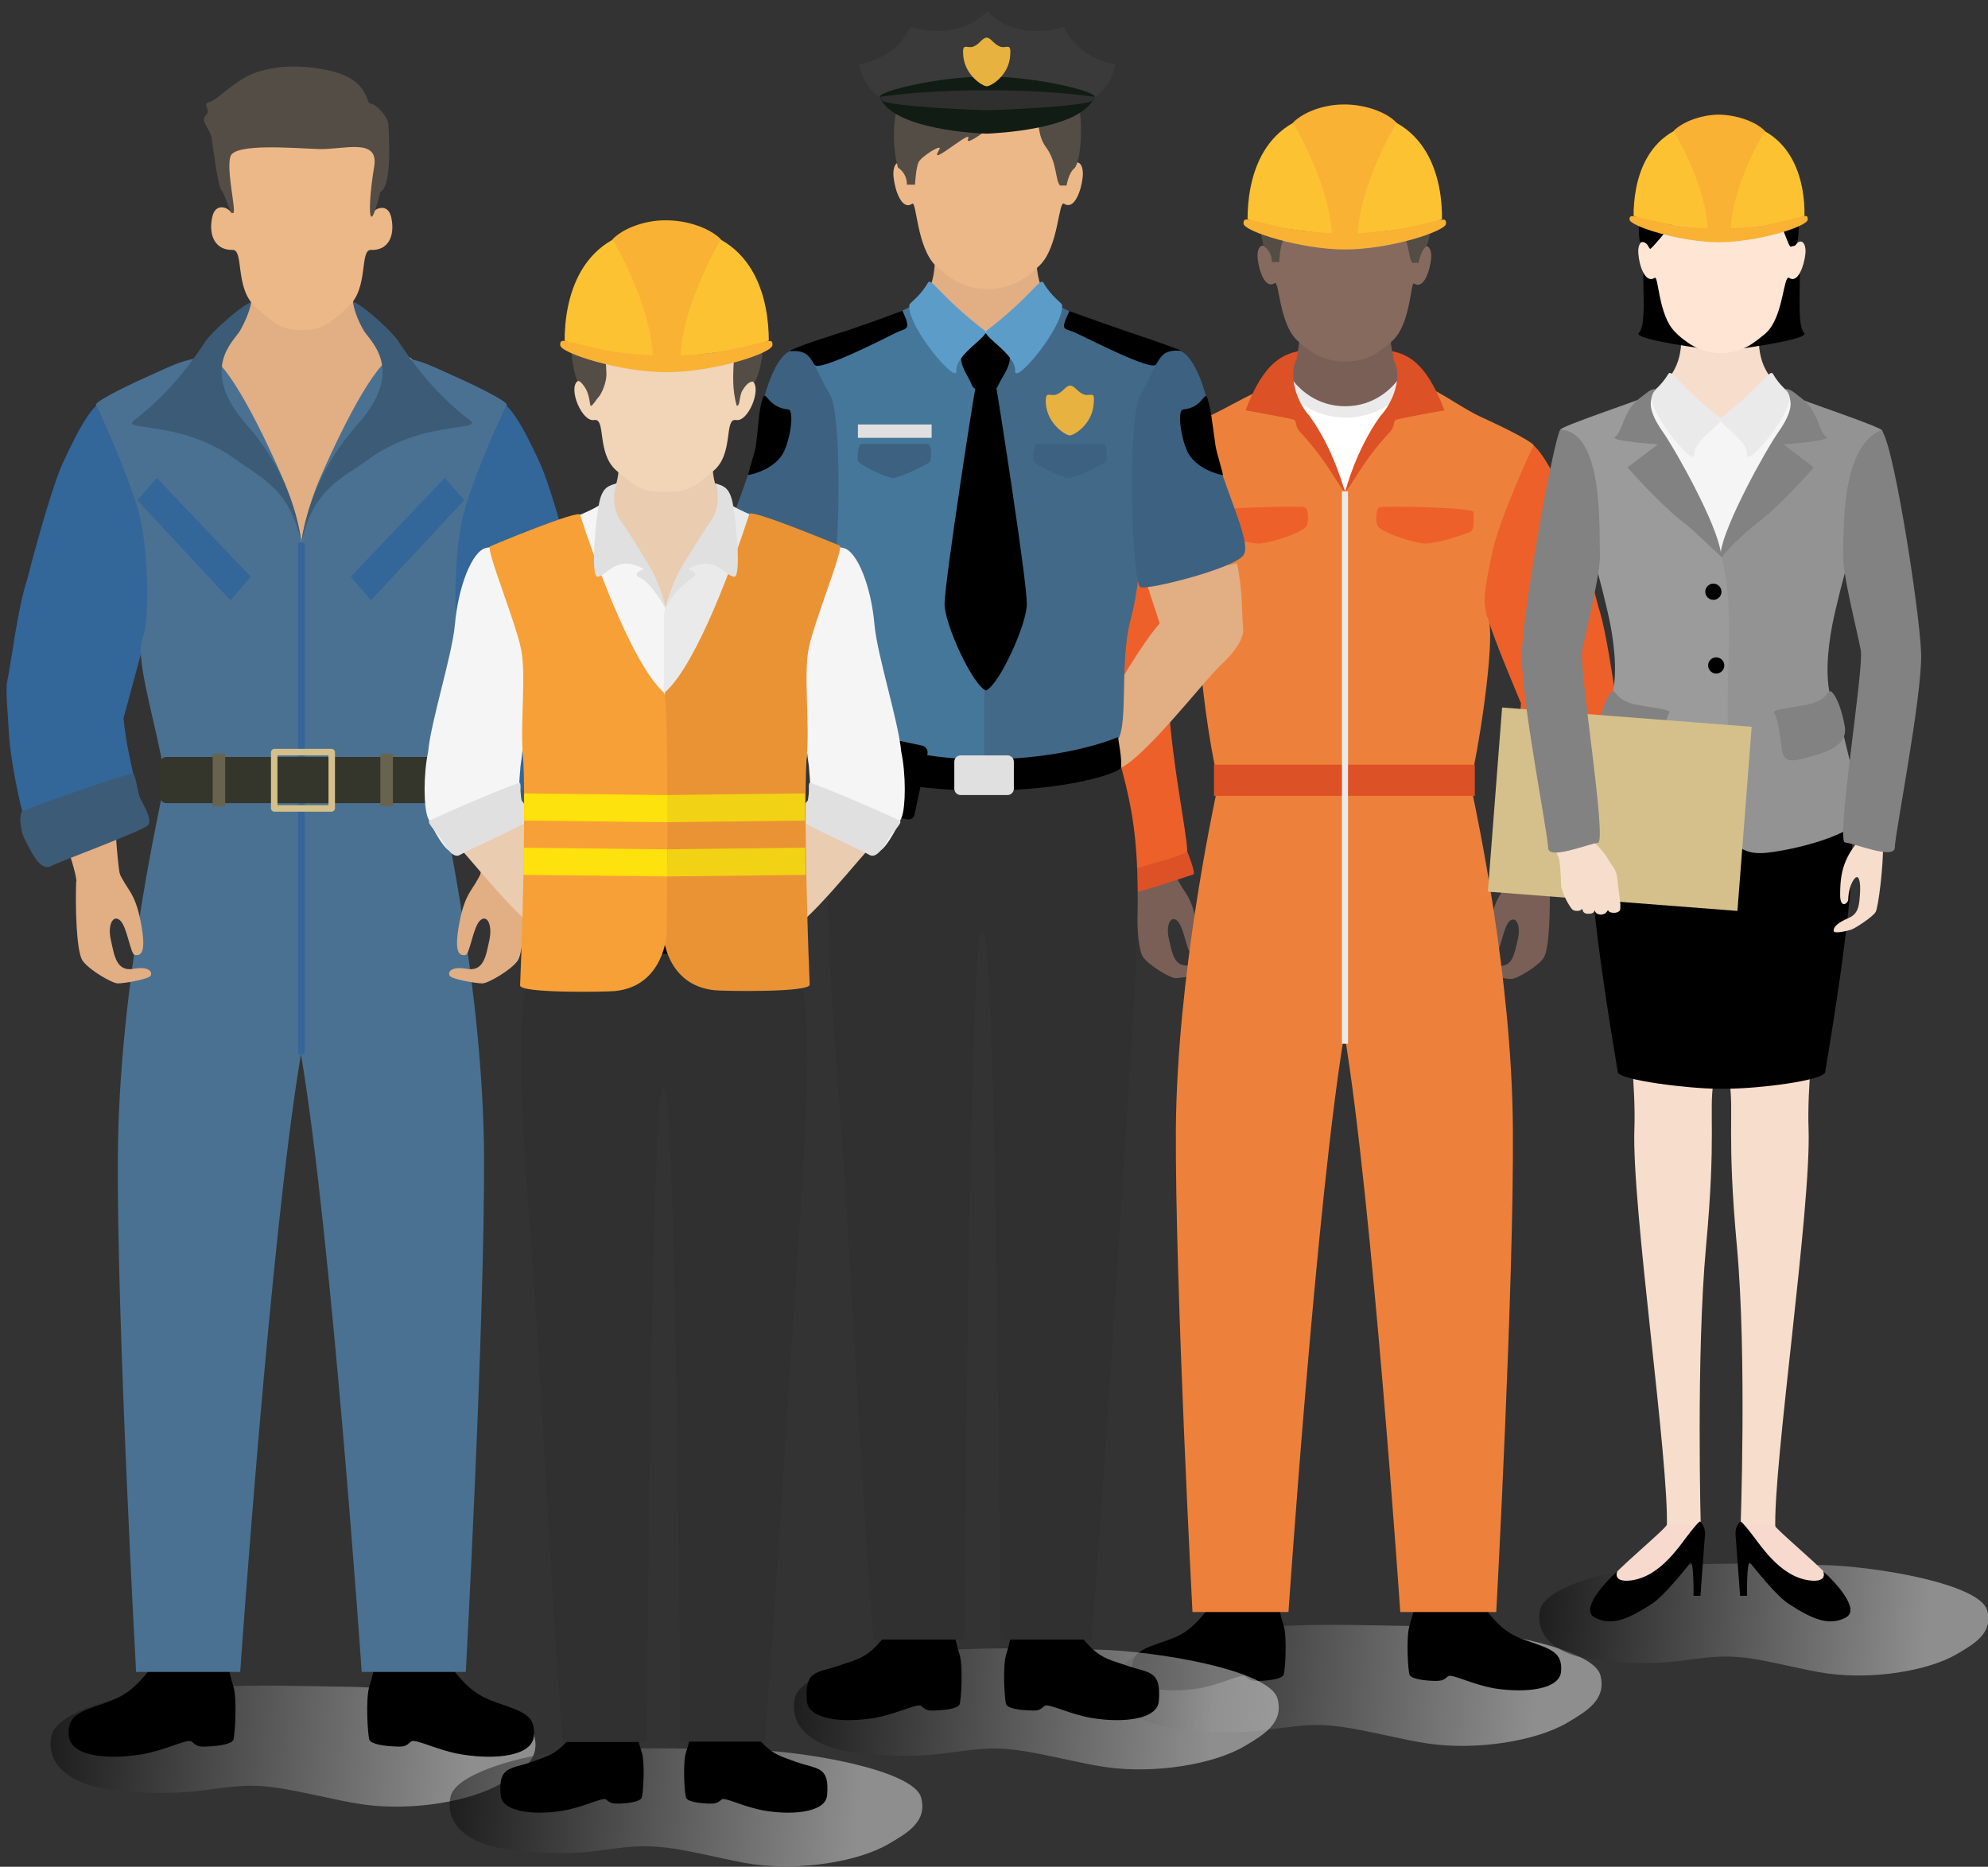 <?xml version="1.0" encoding="utf-8"?>
<!-- Generator: Adobe Illustrator 26.5.0, SVG Export Plug-In . SVG Version: 6.00 Build 0)  -->
<svg version="1.1" xmlns="http://www.w3.org/2000/svg" xmlns:xlink="http://www.w3.org/1999/xlink" x="0px" y="0px"
	 viewBox="0 0 490.8 460.9" style="enable-background:new 0 0 490.8 460.9;" xml:space="preserve">
<rect x="0" y="0" width="490.8" height="460.9" fill="#333333" stroke="none"/>
<style type="text/css">
	.st0{opacity:0.5;fill:url(#XMLID_00000018927942376456787580000012778524542576175240_);}
	.st1{fill:#7A5F56;}
	.st2{fill:#EE602A;}
	.st3{fill:#DD5126;}
	.st4{fill:#FFFFFF;}
	.st5{fill:#EAEAEA;}
	.st6{fill:#ED813B;}
	.st7{fill:#866A5E;}
	.st8{fill:#534D46;}
	.st9{fill:#FCC232;}
	.st10{fill:#F9B234;}
	.st11{opacity:0.5;fill:url(#XMLID_00000168800663990226545360000010189125284777319046_);}
	.st12{fill:#F7DDCB;}
	.st13{fill:#F5F5F5;}
	.st14{fill:#FFE6D4;}
	.st15{fill:#939393;}
	.st16{fill:#828282;}
	.st17{fill:#F7D9CD;}
	.st18{fill:#9B9B9B;}
	.st19{fill:#D5C08B;}
	.st20{opacity:0.5;fill:url(#XMLID_00000015343933480286464490000014536968790737072549_);}
	.st21{fill:#E2AE83;}
	.st22{fill:#303030;}
	.st23{fill:#EDB888;}
	.st24{fill:#45779A;}
	.st25{fill:#3D6181;}
	.st26{fill:#426987;}
	.st27{fill:#3A3A3A;}
	.st28{fill:#111C14;}
	.st29{fill:#2F2F2F;}
	.st30{fill:#E7B240;}
	.st31{fill:#5C9CC9;}
	.st32{fill:#E0E0E0;}
	.st33{opacity:0.5;fill:url(#XMLID_00000180360973664439821170000006804769506377748625_);}
	.st34{fill:#4A7192;}
	.st35{fill:#336699;}
	.st36{fill:#3C5B76;}
	.st37{fill:#34362B;}
	.st38{fill:#68634E;}
	.st39{opacity:0.5;fill:url(#XMLID_00000179622696484018875040000009223753177094828462_);}
	.st40{fill:#EACCB0;}
	.st41{fill:#EA9334;}
	.st42{fill:#F2D214;}
	.st43{fill:#F2D4B6;}
	.st44{fill:#F7A037;}
	.st45{fill:#FDE20D;}
</style>
<g id="Bg">
</g>
<g id="Object">
	<g>
		
			<linearGradient id="XMLID_00000003095192818414811750000016558545087534650552_" gradientUnits="userSpaceOnUse" x1="390.717" y1="419.772" x2="271.388" y2="410.078">
			<stop  offset="9.584770e-02" style="stop-color:#EAEAEA"/>
			<stop  offset="1" style="stop-color:#000000"/>
		</linearGradient>
		<path id="XMLID_2847_" style="opacity:0.5;fill:url(#XMLID_00000003095192818414811750000016558545087534650552_);" d="M312,427.2
			c8.8-1.1,12-1.8,18.8-0.9c6.3,0.8,15.6,3.3,21.9,4.2c11.9,1.7,26.5-0.6,34.3-5.2c4.7-2.8,9.7-5.7,8.1-11.7
			c-1.9-7.1-30.2-11.8-44.2-12.1c-20-0.3-26.1-0.8-47.3,0.7c-7.5,0.5-26.5,5-27.7,11.4c-1.6,8.2,6.7,11.7,11.5,12.7
			C295.4,427.8,305.5,428,312,427.2z"/>
		<g id="XMLID_1688_">
			<path id="XMLID_1962_" class="st1" d="M382.6,218.4c0.3-3.8,5.5-17.4,8.2-25.9c-5.2-2.3-10.7-3.3-16.2-4l-0.5,3.2
				c0,16.7-1.3,24.9-1.3,25.1c-1.9,4-3.6,4.2-4.9,11.3c-1.4,7.3,0.3,7.4,1.4,7.2c1.1-0.1,1.8-6.5,3.4-7.9c1.7-1.4,2.8,1.3,2,4.6
				c-0.8,3.3-1.2,7.1-5.2,6.4c-4.3-0.8-4.4,1.3-3.7,1.7c1,0.7,5.9,1.6,7.3,1.6c1.4,0,6.6-3.1,8-5.2
				C382.6,234.3,382.7,224,382.6,218.4L382.6,218.4z"/>
			<path id="XMLID_1961_" class="st2" d="M370.9,210.1c0.1-4.7,3.7-21.2,4.6-36.5c0,0-6.9-16.2-8.1-20.8c-0.3-0.8-5.7-14.4-3.8-18.7
				c2.4-5.6,7.9-26.2,12.5-25.5c3.3,0.5,6.5,6.2,10.3,14.5c3.2,6.8,8.2,26.7,8.2,26.7c2.1,6.3,3.8,19.8,4.5,23.1
				c0.5,2.1-0.3,5.6-1.2,11.1c-1.1,6.6-7.1,28.8-10.9,31.8l-7.5-2C378.6,213.6,370.9,211.2,370.9,210.1z"/>
			<path id="XMLID_1960_" class="st3" d="M385.7,220.5c0.6-1.1,1.3-3.9,1.4-4.7s-14.3-3.9-16.2-5.6c0,0-2.2,5.4-1.5,5.7
				C370.2,216.1,385.2,221.4,385.7,220.5z"/>
			<path id="XMLID_1959_" class="st1" d="M332.2,150.6c3.4-11.3,25.9-48,25.2-49.5c-0.7-1.6,2.2-0.1-6.5-4.9
				c-8.7-4.7-7.5-13.2-7.6-15.6h-11.1h-0.3h-11.1c-0.1,2.4,1,10-6.7,16.2c-7.8,6.2-5.2,7.4-5.9,8.9c-0.7,1.5,20.3,33.6,23.7,44.9
				v1.2c0-0.2,0.1-0.4,0.2-0.6c0.1,0.2,0.1,0.4,0.2,0.6V150.6z"/>
			<g id="XMLID_1956_">
				<path id="XMLID_1958_" class="st4" d="M347.6,93.1c-4.7,9.8-15.5,8.9-15.5,8.9s-10.8,0.9-15.5-8.9c0,0-6.6,6.3-11.9,9
					c0,0,1.9,20.6,27.4,20.6c25.5,0,27.4-20.6,27.4-20.6C354.2,99.5,347.6,93.1,347.6,93.1z"/>
				<path id="XMLID_1957_" class="st5" d="M345.6,93.1c-2,3-6.5,7.2-13.5,7.2c-7,0-11.5-4.2-13.5-7.2h-3.1c5.8,10.6,16.7,10,16.7,10
					s10.8,0.7,16.7-10H345.6z"/>
			</g>
			<path id="XMLID_1955_" d="M298.8,396.5c-4.2,5.5-6.5,7.1-10.9,8.6c-5.8,2-8.8,2.8-8.4,7.6c0.4,4.5,8.8,5.3,16.2,4.2
				c5.5-0.9,10.3-3.5,11.6-3.1c1.1,0.8,1.2,1.3,3.8,1.2c2.5-0.1,5.4-0.5,5.8-1.5c0.4-0.9,0.9-9.4,0-12.2c-0.9-2.8-1.2-4.8-1.2-4.8
				H298.8z"/>
			<path id="XMLID_1954_" d="M366.1,396.5c4.2,5.5,6.5,7.1,10.9,8.6c5.8,2,8.8,2.8,8.4,7.6c-0.4,4.5-8.8,5.3-16.2,4.2
				c-5.5-0.9-10.3-3.5-11.6-3.1c-1.1,0.8-1.2,1.3-3.8,1.2c-2.5-0.1-5.4-0.5-5.8-1.5c-0.4-0.9-0.9-9.4,0-12.2
				c0.9-2.8,1.2-4.8,1.2-4.8H366.1z"/>
			<path id="XMLID_1953_" class="st1" d="M293.8,238.3c-4,0.7-4.4-3.1-5.2-6.4c-0.8-3.3,0.3-6,2-4.6c1.7,1.4,2.4,7.8,3.4,7.9
				c1.1,0.1,2.7,0.1,1.4-7.2c-1.3-7.1-3-7.3-4.9-11.3c0-0.1-1.3-8.3-1.3-25.1l-0.5-3.2c-5.6,0.8-11,1.8-16.2,4
				c2.7,8.5,7.9,22.1,8.2,25.9l0,0c-0.2,5.6,0,15.9,1.5,18c1.5,2.1,6.7,5.2,8,5.2c1.4,0,6.3-0.9,7.3-1.6
				C298.2,239.6,298.1,237.6,293.8,238.3z"/>
			<path id="XMLID_1791_" class="st2" d="M293.1,210.1c-0.1-4.7-3.7-21.2-4.6-36.5c0,0,6.9-16.2,8.1-20.8c0.3-0.8,5.7-14.4,3.8-18.7
				c-2.4-5.6-7.9-26.2-12.5-25.5c-3.3,0.5-6.5,6.2-10.3,14.5c-3.2,6.8-8.2,26.7-8.2,26.7c-2.1,6.3-3.8,19.8-4.5,23.1
				c-0.5,2.1,0.3,5.6,1.2,11.1c1.1,6.5,7.1,28.8,10.9,31.8l7.5-2C285.4,213.6,293.1,211.2,293.1,210.1z"/>
			<path id="XMLID_1771_" class="st6" d="M378.6,110.1c0.5-0.5-5-3.5-12-6.7c-7-3.1-12.3-8.1-18.3-9.2c-3.8-0.7-14.9,26.6-16.2,27
				c-0.1,0,0.1,0.2,0,0c-1.3-2.9-12.3-27-15.9-26.4c-6,1.1-11.9,5.4-18.9,8.5c-7,3.1-12.5,6.1-12,6.7c0.5,0.5,8.4,18.1,10.1,26
				c1.7,7.9,2.9,12.8,1.2,16.7c-1.7,3.9,1.2,26.4,3.4,36.8c0.2,0.8,0.3,2.3,0.4,4c0,1.2-0.1,2.3-0.3,3.2c-0.6,3.2-9.5,44.3-9.8,82.1
				c-0.2,37.9,4.1,119.2,4.1,119.2h23.7c0,0,6.9-101.5,13.8-142.8c6.9,41.3,13.8,142.8,13.8,142.8h23.7c0,0,4.4-81.4,4.1-119.2
				c-0.2-37.9-9.2-78.9-9.8-82.1c-0.2-0.9-0.3-2-0.3-3.2c0.1-1.7,0.2-3.2,0.4-4c2.2-10.4,5.3-33,3.6-36.8c-1.7-3.9-0.6-8.7,1.1-16.7
				C370.2,128.2,378.1,110.7,378.6,110.1z"/>
			<rect id="XMLID_1770_" x="299.7" y="188.8" class="st3" width="64.4" height="7.7"/>
			<g id="XMLID_1766_">
				<rect id="XMLID_1767_" x="331.3" y="121.3" class="st5" width="1.5" height="136.4"/>
			</g>
			<path id="XMLID_1765_" class="st3" d="M278.3,220.5c-0.6-1.1-1.3-3.9-1.4-4.7s14.3-3.9,16.2-5.6c0,0,2.2,5.4,1.5,5.7
				C293.8,216.1,278.8,221.4,278.3,220.5z"/>
			<path id="XMLID_1764_" class="st3" d="M320.5,86.7c-3.3,0.8-8.3,2.1-13,14.6c0,0,10.6,1.9,11.8,2.3c1.1,0.4,0.2,1.4,1.6,3
				c7,7.4,9.8,14,11.1,14.8c0,0-2.6-10.3-8.7-18.7c-3.2-3.4-5.3-10.1-3.2-14L320.5,86.7z"/>
			<path id="XMLID_1763_" class="st3" d="M343.7,86.7c3.3,0.8,8.2,2.1,12.9,14.6c0,0-10.6,1.9-11.8,2.3c-1.1,0.4-0.2,1.4-1.6,3
				c-7,7.4-9.8,14-11.1,14.8c0,0,2.6-10.3,8.7-18.7c3.2-3.4,5.5-9.8,3.3-13.8L343.7,86.7z"/>
			<path id="XMLID_1761_" class="st7" d="M344,83.9c-0.3,0.3-0.6,0.6-1,0.9c-1,0.9-2.1,1.7-3.2,2.4c-1,0.6-2,1.1-3.1,1.4
				c-1,0.3-2,0.5-3.1,0.6c-1.3,0.1-2.6,0.1-3.9-0.1c-1.1-0.2-2.1-0.4-3.1-0.8c-1.1-0.4-2.2-1-3.2-1.7c-1.2-0.8-2.3-1.7-3.3-2.7
				c-4.3-4.2-4.3-14.8-5.4-14c-2.4,1.6-3.9-3.2-4.2-6c-0.3-2.8,1-4,2.2-2.8c1.2,1.2,1.2-0.1,1.5-1.7c0.1-0.5,0.2-1,0.4-1.5
				c0.2-0.8,0.5-1.5,0.8-2.2c0.4-0.9,0.8-1.8,1.2-2.7c0.5-1,1.1-1.9,1.7-2.8c0.7-1,1.5-1.9,2.3-2.7c0.9-0.9,1.9-1.7,3-2.3
				c1.2-0.7,2.4-1.2,3.7-1.6c1.5-0.4,3.1-0.6,4.7-0.6c1.5,0,3.1,0.2,4.5,0.7c1.3,0.4,2.6,0.9,3.7,1.6c1.1,0.7,2.1,1.4,3,2.3
				c0.9,0.8,1.6,1.7,2.3,2.7c0.6,0.9,1.2,1.9,1.7,2.8c0.4,0.9,0.9,1.8,1.2,2.7c0.3,0.7,0.5,1.5,0.8,2.2c0.1,0.5,0.3,1,0.4,1.5
				c0.3,1.6,0.3,2.9,1.5,1.7c1.2-1.2,2.5,0,2.2,2.8c-0.3,2.8-1.8,7.6-4.2,6C348.3,69.2,348.3,79.7,344,83.9z"/>
			<path id="XMLID_1759_" class="st8" d="M343.4,35.4c-8.7-4.2-16.7-2.8-20.7-1.5c-2.9,1-12.2,6-11.6,20.9c0.1,3.6,0.9,6,0.9,6
				s2,1.1,2,3.9h1.8c0,0,0.2-3.8,0.9-5.1c0.6-1.3,5.5-4.3,4.6-2.8c-0.9,1.5-0.9,1.9,1.6,0.2c2.6-1.7,5.5-4,4.9-2.5
				c-0.6,1.5,2.8-0.9,4.4-2.2c2.7-2.2,3.8-2.3,2.9-0.8c-1,1.7,4.1-2.3,6.8-2.8c2.8-0.4,1,4.1,3.6,7.5c2.6,3.4,2.1,7.5,3.2,8.7h1.5
				c0.1-0.4,0.6-2.9,1.7-3.9c1.5-1.3,2.5-12.2,0.1-17.5C349.6,38.2,344.7,36,343.4,35.4z"/>
			<path id="XMLID_1756_" class="st2" d="M298.9,126.4c0,2.5-0.3,4.4,1,5c4,1.5,8.6,2.8,10.9,2.8c2.3,0,10.2-2.4,11.7-4.2
				c0.7-0.8,0.6-4.7-0.5-4.8C319.9,124.9,298.9,125.3,298.9,126.4z"/>
			<path id="XMLID_1750_" class="st2" d="M363.8,126.4c0,2.5,0.3,4.4-1,5c-4,1.5-8.6,2.8-10.9,2.8c-2.3,0-10.2-2.4-11.7-4.2
				c-0.7-0.8-0.6-4.7,0.5-4.8C342.8,124.9,363.8,125.3,363.8,126.4z"/>
			<g id="XMLID_1704_">
				<path id="XMLID_1747_" class="st9" d="M332,27.4c-21.4,0-24,18-24,26.7c0,0,2.9,1.4,8.2,2.2c5.3,0.8,15.8,1.9,15.8,1.9
					s10.6-1.1,15.8-1.9c5.3-0.8,8.2-2.2,8.2-2.2C356.1,45.4,353.4,27.4,332,27.4z"/>
				<path id="XMLID_1731_" class="st10" d="M346.3,56.4c-4.3,0.9-14.3,1.4-14.3,1.4s-10-0.5-14.3-1.4c-9.8-2.1-10.7-3.1-10.7-1.2
					s14.2,6.4,25,6.4c11.1,0,25-4.5,25-6.4S356.1,54.4,346.3,56.4z"/>
				<path id="XMLID_1718_" class="st10" d="M319.2,30.3c0,0,9.1,15,9.6,27.6h2.9h0.6h2.9c0.5-12.6,9.6-27.6,9.6-27.6
					c-2.8-2.9-8.4-4.6-13.2-4.5C327,25.8,321.8,27.6,319.2,30.3z"/>
			</g>
		</g>
	</g>
	<g>
		
			<linearGradient id="XMLID_00000135657718350294240130000007568336526540346008_" gradientUnits="userSpaceOnUse" x1="486.453" y1="403.306" x2="375.961" y2="394.329">
			<stop  offset="9.584770e-02" style="stop-color:#EAEAEA"/>
			<stop  offset="1" style="stop-color:#000000"/>
		</linearGradient>
		<path id="XMLID_2851_" style="opacity:0.5;fill:url(#XMLID_00000135657718350294240130000007568336526540346008_);" d="
			M413.6,410.2c8.1-1,11.1-1.6,17.4-0.9c5.8,0.7,14.4,3.1,20.3,3.9c11,1.5,24.6-0.6,31.8-4.8c4.4-2.6,9-5.2,7.5-10.8
			c-1.8-6.6-28-11-41-11.2c-18.6-0.3-24.1-0.8-43.8,0.6c-6.9,0.5-24.5,4.6-25.6,10.6c-1.4,7.6,6.2,10.9,10.7,11.7
			C398.2,410.7,407.5,410.9,413.6,410.2z"/>
		<g id="XMLID_1650_">
			<path id="XMLID_1685_" class="st12" d="M424.9,146.8c2.9-10.5,21.9-44.7,21.3-46.1c-0.6-1.4,1.9-0.1-5.5-4.5
				c-7.4-4.4-6.4-12.3-6.5-14.6h-9.4h-0.3h-9.4c-0.1,2.2,0.9,10.1-6.5,14.6c-7.4,4.4-4.5,4.9-5.1,6.3c-0.6,1.4,18.1,33.8,20.9,44.4
				v1.1c0-0.2,0.1-0.4,0.1-0.6c0,0.2,0.1,0.4,0.1,0.6V146.8z"/>
			<path id="XMLID_1682_" class="st13" d="M439.5,95.9l-14.9,8l-14.9-8c-3.6,3-15.4,6.9-14.4,8.1c7.4,8.4,17.7,30.6,29.3,33.5
				c11.6-3,21.9-25.1,29.3-33.5C455,102.8,443.2,99,439.5,95.9z"/>
			<path id="XMLID_1679_" d="M445.4,82.2c-1.7-1.8-0.9-9.9-1.1-16.2L425,68.2L405.7,66c-0.1,6.3,0.7,14.4-1.1,16.2
				c-1.6,1.7,17.7,4.1,20.3,4.5v0c0,0,0.1,0,0.1,0c0.1,0,0.1,0,0.1,0v0C427.7,86.4,447,83.9,445.4,82.2z"/>
			<path id="XMLID_1678_" class="st12" d="M450.4,184.3h-50.8c-3.9,10.1-5.7,15-3.9,25.6c1.8,10.6,8.5,49.6,7.8,68.8
				c-0.7,19.2,8.7,82.7,8,98.7l8.4,0c0,0-1.2-42.6,1.3-69.8c2.5-27.1,0.7-33.1,1.8-40.3c0.9-5.6,0.3-37.2,2-51.2
				c1.7,14,1.2,45.6,2,51.2c1.1,7.2-0.7,13.1,1.8,40.3c2.5,27.1,0.9,69.9,0.9,69.9l8.6,0c-0.6-15.4,8.9-79.5,8.2-98.8
				c-0.7-19.2,5.9-58.2,7.8-68.8C456.1,199.3,454.3,194.4,450.4,184.3z"/>
			<path id="XMLID_1676_" d="M457.2,207.4c-1.2-17.8-6.7-30.3-6.7-30.3h-25.4l0,0h0l0,0h-0.3l0,0h0l0,0h-25.4c0,0-5.5,12.5-6.7,30.3
				c-0.8,13.7,5.9,52.3,6.7,57.3c0.3,2,17.7,4.1,24.6,4.1c0.8,0,1.5,0,2.3,0c7.7,0,24-2,24.3-4.1
				C451.4,259.7,458.1,221.1,457.2,207.4z"/>
			<path id="XMLID_1674_" class="st14" d="M436.2,82c-0.3,0.3-0.6,0.6-0.9,0.8c-1,0.8-2,1.6-3.1,2.3c-0.9,0.6-1.9,1-3,1.4
				c-0.9,0.3-1.9,0.5-2.9,0.6c-1.2,0.1-2.5,0.1-3.7-0.1c-1-0.2-2-0.4-2.9-0.8c-1.1-0.4-2.1-1-3-1.6c-1.1-0.8-2.2-1.6-3.1-2.6
				c-4.2-4-4.1-14.1-5.1-13.4c-2.3,1.5-3.8-3-4-5.8c-0.3-2.7,1-3.9,2.1-2.7c1.1,1.1,1.2-0.1,1.5-1.6c0.1-0.5,0.2-1,0.4-1.4
				c0.2-0.7,0.5-1.4,0.7-2.1c0.3-0.9,0.7-1.7,1.2-2.6c0.5-0.9,1-1.9,1.7-2.7c0.7-0.9,1.4-1.8,2.2-2.6c0.9-0.8,1.8-1.6,2.9-2.2
				c1.1-0.7,2.3-1.2,3.6-1.6c1.5-0.4,3-0.6,4.5-0.6c1.5,0,2.9,0.2,4.3,0.6c1.2,0.4,2.4,0.9,3.6,1.6c1,0.6,2,1.4,2.8,2.2
				c0.8,0.8,1.6,1.7,2.2,2.6c0.6,0.9,1.2,1.8,1.6,2.7c0.4,0.8,0.8,1.7,1.2,2.6c0.3,0.7,0.5,1.4,0.7,2.1c0.1,0.5,0.3,0.9,0.4,1.4
				c0.3,1.5,0.3,2.8,1.5,1.6s2.4,0,2.1,2.7c-0.3,2.7-1.8,7.3-4,5.8C440.3,67.8,440.3,78,436.2,82z"/>
			<path id="XMLID_1673_" d="M432.6,46.2c-3.8,0.4-12.4-0.5-17,5.5c-3.9,5-7.1,8.9-8.1,9.7c-0.4,0.4-0.6-2-2.5-1.6
				c-0.5,0.1-1.2-9.7,2.7-16.3c4.6-7.6,13.5-10.9,21.4-8.5c5,1.5,5.2,3.7,7.5,4.2c4.6,1.2,7.5,8.5,7.5,15.6c0,7.1-1.1,5.6-1.9,6.1
				c-0.8,0.5-2.4-7.8-6.2-11C432.3,46.7,432.6,46.2,432.6,46.2z"/>
			<path id="XMLID_1672_" class="st15" d="M423.3,168.4c-0.2-10.4-0.8-16,0.6-26.3c0.2-1.1,1-4.5,1.2-5.7c0.4-2.6,3.8-8.2,5.9-12
				c2.3-4.3,5.4-10.4,8.1-13.9c4.1-5.2,4.8-7.3,5-8.1c0.8-3.6-1.4-4.6,1.1-3.6c2.5,1,18.7,6.5,19.4,7.4c0.1,0.2,0.2,0.4,0.3,0.6
				c-0.2,0.3-1.4,7-1.9,9.6c-1.9,9.9-4.3,15.4-7.1,23.8c-0.3,0.3-2.9,10.6-3.6,14.4c-1,5.4-2,13.6,0.2,19.3c0.7,1.9,2,5.2,2,5.2
				c0,0,0,0,0,0c0.9,3.1,4,16.4,4,16.4l0,0c0.4,1.9,0.7,3.8,0.9,5.5c0.4,4-13.1,8.3-22.8,9.5s-9.9-5.8-12.3-12.8
				C421.9,190.7,423.7,190.3,423.3,168.4z"/>
			<path id="XMLID_1671_" class="st16" d="M452,170.7c-0.9-0.4-0.7,2.1-5.5,3.2c-4.8,1-9.1,1.2-8.5,2.1c0.6,0.9,1.2,3.6,1.6,6.8
				c0.5,3.2,0.1,5.9,5.1,4.6c5-1.3,11.8-2.8,10.7-8.3C454.4,173.7,452.8,171.1,452,170.7z"/>
			<path id="XMLID_1670_" class="st17" d="M411.5,376.5c-0.6,1.2-10.2,9.2-12.7,12c-2.5,2.8,0.4,4.1,4.4,3c4-1.1,9.6-2,14.7-10.3
				c1.9-3,2-4.7,2-4.7H411.5z"/>
			<path id="XMLID_1669_" d="M399.3,387.9c-3.7,3.4-9,9.5-5.7,11.4c4.2,2.3,8.3,0.5,14.2-3.3c3.1-2,8.4-8.8,9.5-10.1
				c0.9-1.1,0.8,8.1,0.8,8.1h1.7l1.1-14.7c0,0,0.4-2.1-1.1-3.6c-0.2-0.2-0.7,0.4-2.2,2.2c-2.7,3.3-7.4,11.3-14.9,12.3
				C397.9,390.8,399.3,387.9,399.3,387.9z"/>
			<path id="XMLID_1668_" class="st17" d="M438,376.5c0.6,1.2,10.2,9.2,12.7,12s-0.4,4.1-4.4,3c-4-1.1-9.6-2-14.7-10.3
				c-1.9-3-2-4.7-2-4.7H438z"/>
			<path id="XMLID_1667_" d="M450.1,387.9c3.7,3.4,9,9.5,5.7,11.4c-4.2,2.3-8.3,0.5-14.2-3.3c-3.1-2-8.4-8.8-9.5-10.1
				c-0.9-1.1-0.8,8.1-0.8,8.1h-1.7l-1.1-14.7c0,0-0.4-2.1,1.1-3.6c0.2-0.2,0.7,0.4,2.2,2.2c2.7,3.3,7.4,11.3,14.9,12.3
				C451.5,390.8,450.1,387.9,450.1,387.9z"/>
			<path id="XMLID_1666_" class="st5" d="M411.9,92.3c0.8-1.3,2.7,3.1,12.9,10.9c1.3,1-6.8,5.4-6.5,9c0.3,3.6-11.2-10-10.6-14.8
				C407.8,96.7,409.9,95.6,411.9,92.3z"/>
			<path id="XMLID_1665_" class="st5" d="M437.7,92.3c-0.8-1.3-2.7,3.1-12.9,10.9c-1.3,1,6.8,5.4,6.5,9c-0.3,3.6,11.2-10,10.6-14.8
				C441.7,96.7,439.6,95.6,437.7,92.3z"/>
			<path id="XMLID_1664_" class="st18" d="M426.6,168.2c0.2-10.4,0.8-16-0.6-26.3c-0.2-1.1-1-4.5-1.2-5.7c-0.4-2.6-3.8-8.2-5.9-12
				c-2.3-4.3-5.8-10-8.5-13.5c-4.1-5.2-4.4-7.7-4.6-8.5c-0.8-3.6,1.4-4.6-1.1-3.6s-18.7,6.5-19.4,7.4c-0.1,0.2-0.2,0.4-0.3,0.6
				c0.2,0.3,1.4,7,1.9,9.6c1.9,9.9,4.3,15.4,7.1,23.8c0.3,0.3,2.9,10.6,3.6,14.4c1,5.4,2,13.6-0.2,19.3c-0.7,1.9-2,5.2-2,5.2
				c0,0,0,0,0,0c-0.9,3.1-4,16.4-4,16.4l0,0c-0.4,1.9-0.7,3.8-0.9,5.5c-0.4,4,13.1,8.3,22.8,9.5c9.6,1.2,9.9-5.8,12.3-12.8
				C428,190.5,426.2,190.1,426.6,168.2z"/>
			<path id="XMLID_1663_" class="st16" d="M450.9,107.9c-1.4-1-1.5-3.1-3.4-6.5c-1.3-2.3-3.5-3.6-4.3-4.3c-1.7-1.4-2.6-1-2.6-1
				s1,0.4,1.3,2.3c0.1,0.7,1,2.8-2.8,8.2c-3.3,4.7-13.4,23-14.3,29.8c-0.8-6.8-11-25.1-14.3-29.8c-3.8-5.4-2.9-7.5-2.8-8.2
				c0.3-1.9,1.3-2.3,1.3-2.3s-1-0.4-2.6,1c-0.8,0.7-3.1,2-4.3,4.3c-1.9,3.4-2,5.5-3.4,6.5c-1.4,1,10.6,1.8,10.6,1.8l-7.5,5.7
				c0,0,8.4,9.6,14.1,13.8c1.8,1.3,7.6,7,9.2,8.4c1.4-2.2,6.9-7.1,8.6-8.4c5.7-4.1,14.1-13.8,14.1-13.8l-7.5-5.7
				C440.3,109.7,452.2,108.9,450.9,107.9z"/>
			<circle id="XMLID_1662_" cx="423" cy="146.1" r="2"/>
			<circle id="XMLID_1661_" cx="423.7" cy="164.3" r="2"/>
			<path id="XMLID_1660_" class="st16" d="M398.1,170.7c0.9-0.4,0.7,2.1,5.5,3.2c4.8,1,9.1,1.2,8.5,2.1s-1.2,3.6-1.6,6.8
				c-0.5,3.2-0.1,5.9-5.1,4.6c-5-1.3-11.8-2.8-10.7-8.3C395.7,173.7,397.3,171.1,398.1,170.7z"/>
			<path id="XMLID_1659_" class="st12" d="M464.9,208c0.1,6.1-1.2,15.9-1.8,17.1c-0.6,1.2-5.1,4.1-6,4.4s-4.4,1.2-4.4,0.3
				c-0.1-0.9,1-2,3.6-3.1c2.6-1.1,2.7-3.2,2.9-6.1c0.2-2.9-0.3-5-1.4-3.6c-1.1,1.3-1.5,3.9-1.5,5c0,1.1-2,2.5-2-1
				c0-3.5,0.3-6,1.5-8.7c1.1-2.6,3.5-5.3,3.5-5.3L464.9,208z"/>
			<path id="XMLID_1658_" class="st16" d="M464.2,106.3c2.6-1.2,9.8,44.5,10.1,55.2c0.2,10.7-6.5,44.5-6.5,47.7s-10-1-12.3-1.2
				c-2.3-0.2,4.7-42.9,3.9-47.4c-0.8-4.5-4.7-19.3-4.4-24.3C455.3,131.4,454.3,110.7,464.2,106.3z"/>
			
				<rect id="XMLID_1657_" x="369" y="177" transform="matrix(0.997 7.703290e-02 -7.703290e-02 0.997 16.582 -30.212)" class="st19" width="61.8" height="45.6"/>
			<path id="XMLID_1656_" class="st12" d="M391.7,206.3c1.1,1,4,3.5,5.1,5.5c1.1,2,2.3,2.7,2.5,5.3c0.2,2.6,1.1,6.7,0.6,7.7
				c-0.5,0.8-2.5,0.7-2.8,0.1c-0.3-0.6-0.2,0.8-1.7,0.9c-1.6,0.1-1.7-1.1-1.7-1.1s-0.1,0.9-1.3,0.9c-1.2,0.1-1.6-0.4-1.7-1
				c-0.2-0.5-0.1,0.3-1.3,0.3c-1.1,0-1.3-0.4-1.8-1.1c-0.5-0.7-2.1-3.6-2.2-5.3c0-1.8-0.3-6.7-0.7-7.1c-0.5-0.4-1-4.1-1-4.1
				L391.7,206.3z"/>
			<path id="XMLID_1655_" class="st16" d="M385.3,106.1c-1.3-0.1-9.4,44.7-9.6,55.5c-0.2,10.7,6.5,44.5,6.5,47.7s10-1,12.3-1.2
				c2.3-0.2-4.7-42.9-3.9-47.4c0.8-4.5,4.7-19.3,4.4-24.3C394.7,131.4,396.1,106.6,385.3,106.1z"/>
			<g id="XMLID_1651_">
				<path id="XMLID_1654_" class="st9" d="M424.4,29.8c-18.8,0-21.1,15.8-21.1,23.5c0,0,2.6,1.2,7.2,1.9c4.6,0.7,13.9,1.7,13.9,1.7
					s9.3-1,13.9-1.7c4.6-0.7,7.2-1.9,7.2-1.9C445.6,45.6,443.3,29.8,424.4,29.8z"/>
				<path id="XMLID_1653_" class="st10" d="M437,55.3c-3.7,0.8-12.6,1.3-12.6,1.3s-8.8-0.5-12.6-1.3c-8.6-1.8-9.5-2.7-9.5-1.1
					s12.5,5.6,22,5.6c9.8,0,22-3.9,22-5.6S445.6,53.5,437,55.3z"/>
				<path id="XMLID_1652_" class="st10" d="M413.2,32.3c0,0,8,13.2,8.4,24.3h2.6h0.5h2.6c0.4-11.1,8.4-24.3,8.4-24.3
					c-2.5-2.5-7.4-4-11.6-4C420,28.4,415.5,30,413.2,32.3z"/>
			</g>
		</g>
	</g>
	<g>
		
			<linearGradient id="XMLID_00000101089516008671738700000015926604204273059750_" gradientUnits="userSpaceOnUse" x1="310.974" y1="425.596" x2="191.645" y2="415.901">
			<stop  offset="9.584770e-02" style="stop-color:#EAEAEA"/>
			<stop  offset="1" style="stop-color:#000000"/>
		</linearGradient>
		<path id="XMLID_838_" style="opacity:0.5;fill:url(#XMLID_00000101089516008671738700000015926604204273059750_);" d="M232.3,433
			c8.8-1.1,12-1.8,18.8-0.9c6.3,0.8,15.6,3.3,21.9,4.2c11.9,1.7,26.5-0.6,34.3-5.2c4.7-2.8,9.7-5.7,8.1-11.7
			c-1.9-7.1-30.2-11.8-44.2-12.1c-20-0.3-26.1-0.8-47.3,0.7c-7.5,0.5-26.5,5-27.7,11.4c-1.6,8.2,6.7,11.7,11.5,12.7
			C215.7,433.6,225.8,433.9,232.3,433z"/>
		<g id="XMLID_4017_">
			<path id="XMLID_4076_" d="M218.6,403.7c-4.2,5.6-6.7,5.9-11.1,7.4c-5.9,2.1-8.9,1.1-8.3,8.9c0.4,4.6,8.9,5.4,16.4,4.2
				c5.5-0.9,10.4-3.5,11.7-3.1c1.1,0.8,1.2,1.4,3.8,1.2c2.6-0.1,5.4-0.5,5.8-1.5c0.4-0.9,0.9-9.5,0-12.3c-0.9-2.8-1.2-4.9-1.2-4.9
				H218.6z"/>
			<path id="XMLID_4075_" d="M266.7,403.7c4.2,5.6,6.7,5.9,11.1,7.4c5.9,2.1,8.9,1.1,8.3,8.9c-0.4,4.6-8.9,5.4-16.4,4.2
				c-5.5-0.9-10.4-3.5-11.7-3.1c-1.1,0.8-1.2,1.4-3.8,1.2c-2.6-0.1-5.4-0.5-5.8-1.5c-0.4-0.9-0.9-9.5,0-12.3s1.2-4.9,1.2-4.9H266.7z
				"/>
			<path id="XMLID_4074_" class="st21" d="M181.8,139.1c-1.5,7.3-1.1,11.9-1.5,15.7c-0.3,2.4,1.2,5.4,5.8,9.7
				c4,3.8,19,23.2,24.9,25.3l5.5-11.4c0,0-9.9-18-15.6-24.5c0,0,1.6-4.9,3.5-10.7L181.8,139.1z"/>
			<path id="XMLID_4073_" class="st21" d="M305.4,139.1c1.5,7.3,1.1,11.9,1.5,15.7c0.3,2.4-1.2,5.4-5.8,9.7
				c-4,3.8-19,23.2-24.9,25.3l-5.5-11.4c0,0,9.9-18,15.6-24.5c0,0-1.6-4.9-3.5-10.7L305.4,139.1z"/>
			<path id="XMLID_4072_" class="st22" d="M276.2,187.2h-67c-4,16.5-6.9,19.9-2.7,75.4c4.1,54.4,5.4,94.4,9.1,142.2h22.5
				c0,0,1.1-171.7,4.2-174.7h0.5c3.2,3,4.2,174.7,4.2,174.7h22.5c3.7-47.8,5.6-80.9,9.3-138.2C282.2,215.7,281.5,206.1,276.2,187.2z
				"/>
			<path id="XMLID_4071_" class="st21" d="M243.5,139.8c3.8-12.7,29-53.7,28.2-55.4c-0.8-1.7,2.5-0.1-7.3-5.4
				c-9.7-5.3-8.4-14.8-8.5-17.5h-12.4h-0.3h-12.4c-0.1,2.7,1.2,12.2-8.5,17.5c-9.7,5.3-5.9,5.8-6.7,7.6
				c-0.8,1.7,23.9,40.6,27.6,53.3v1.3c0-0.2,0.1-0.5,0.2-0.7c0.1,0.2,0.1,0.5,0.2,0.7V139.8z"/>
			<path id="XMLID_4070_" class="st23" d="M256.7,65.5c-0.3,0.3-0.7,0.6-1,1c-1.1,1-2.3,1.9-3.5,2.6c-1.1,0.6-2.2,1.2-3.4,1.5
				c-1.1,0.3-2.2,0.6-3.3,0.7c-1.4,0.1-2.8,0.1-4.2-0.1c-1.1-0.2-2.3-0.5-3.3-0.9c-1.2-0.5-2.4-1.1-3.4-1.8
				c-1.3-0.9-2.5-1.9-3.6-2.9c-4.7-4.6-4.7-16.1-5.8-15.3c-2.6,1.8-4.3-3.5-4.6-6.6c-0.3-3.1,1.1-4.4,2.4-3.1
				c1.3,1.3,1.3-0.1,1.7-1.8c0.1-0.5,0.3-1.1,0.4-1.6c0.2-0.8,0.5-1.6,0.8-2.4c0.4-1,0.8-2,1.3-2.9c0.6-1.1,1.2-2.1,1.9-3.1
				c0.8-1.1,1.6-2.1,2.5-3c1-1,2.1-1.8,3.3-2.5c1.3-0.8,2.6-1.4,4.1-1.8c1.7-0.5,3.4-0.7,5.1-0.7c1.7,0,3.3,0.2,5,0.7
				c1.4,0.4,2.8,1,4,1.8c1.2,0.7,2.3,1.6,3.2,2.5c0.9,0.9,1.8,1.9,2.5,3c0.7,1,1.3,2,1.9,3.1c0.5,0.9,0.9,1.9,1.3,2.9
				c0.3,0.8,0.6,1.6,0.8,2.4c0.2,0.5,0.3,1.1,0.4,1.6c0.4,1.7,0.4,3.2,1.7,1.8c1.3-1.3,2.7,0,2.4,3.1c-0.3,3.1-2,8.3-4.6,6.6
				C261.3,49.4,261.4,60.9,256.7,65.5z"/>
			<path id="XMLID_4069_" class="st8" d="M256,13.8c-9.5-4.6-18.2-3.1-22.6-1.6c-3.2,1.1-13.3,6.5-12.7,22.7c0.2,4,1,6.5,1,6.5
				s2.2,1.2,2.2,4.2h2c0,0,0.2-4.2,0.9-5.6c0.7-1.4,6-4.7,5.1-3.1c-0.9,1.6-1,2.1,1.8,0.2c2.8-1.9,6-4.4,5.3-2.8
				c-0.7,1.6,3.1-1,4.8-2.4c2.9-2.4,4.1-2.5,3.1-0.8c-1.1,1.8,4.4-2.5,7.4-3c3-0.5,1.1,4.4,3.9,8.2c2.8,3.7,2.3,8.2,3.5,9.5h1.6
				c0.1-0.4,0.6-3.2,1.9-4.2c1.7-1.4,2.7-13.3,0.1-19.1C262.8,16.8,257.5,14.5,256,13.8z"/>
			<path id="XMLID_4068_" class="st24" d="M226.6,74.5c-3.2,2.5-9.7,4.5-15.9,7.1c-6.3,2.5-16.4,4.2-15.6,5.4
				c0.8,1.2,7.6,8.9,8.1,20.5s1,33.9,4.1,45.2c3.1,11.4,0.2,27.8,3.9,30.8s23.5,5.1,32.3,5.1v-83.8
				C243.5,104.7,233.4,69.2,226.6,74.5z"/>
			<path id="XMLID_4067_" class="st25" d="M195.3,86.6c-3.6,1-7.3,10.4-8.2,20.6c-0.9,10.2-10.3,26.8-7.5,30
				c2.8,3.3,23.1,8.4,25.3,7.8s3.4-41.7,0-47.6C201.3,91.6,200.2,85.3,195.3,86.6z"/>
			<path id="XMLID_4066_" class="st26" d="M259.9,74.5c3.2,2.5,9.7,4.5,15.9,7.1c6.3,2.5,16.4,4.2,15.6,5.4
				c-0.8,1.2-7.6,8.9-8.1,20.5c-0.6,11.6-1,33.9-4.1,45.2c-3.1,11.4-0.2,27.8-3.9,30.8c-3.7,2.9-23.5,5.1-32.3,5.1v-83.8
				C242.9,104.7,253,69.2,259.9,74.5z"/>
			<path id="XMLID_4065_" class="st25" d="M291.2,86.6c3.6,1,7.3,10.4,8.2,20.6c0.9,10.2,10.3,26.8,7.5,30
				c-2.8,3.3-23.1,8.4-25.3,7.8s-3.4-41.7,0-47.6C285.1,91.6,286.2,85.3,291.2,86.6z"/>
			<g id="XMLID_4037_">
				<path id="XMLID_4039_" d="M245.9,95.3h-5c-0.5,2-7.6,47.9-7.7,53.7c-0.1,5,6.9,20.1,10.2,21.5c3.3-1.4,10.2-16.5,10.1-21.5
					C253.5,143.2,246.3,97.2,245.9,95.3z"/>
				<path id="XMLID_4038_" d="M249.3,87.5c-0.1-0.7-1.4-1.7-1.9-2.3c-1.7-1.6-2.7-2.6-3.6-2.9h-1c-0.8,0.4-1.9,1.3-3.6,2.9
					c-0.5,0.5-1.8,1.5-1.9,2.3c-0.3,3,1.4,4.6,2.8,7.9c0.1,0.2,0.4,0.4,0.6,0.6c0.3,0.1,0.6,0.1,0.8,0.2l1.4,0.1v0l0.3,0l0.3,0v0
					l1.4-0.1c0.3,0,0.6,0,0.8-0.2c0.3-0.1,0.5-0.3,0.6-0.6C247.9,92.1,249.6,90.4,249.3,87.5z"/>
			</g>
			<path id="XMLID_4036_" class="st25" d="M212.7,109.6c1.2,0,15.2,0,16.3,0c1.2,0,0.9,3.8,0.6,4.4c-0.3,0.5-7.4,4-9.1,4
				c-1.7,0-8.4-3.3-8.7-4.2C211.6,112.8,211.8,109.6,212.7,109.6z"/>
			<path id="XMLID_4035_" class="st25" d="M256.1,109.6c1.2,0,15.2,0,16.3,0s0.9,3.8,0.6,4.4c-0.3,0.5-7.4,4-9.1,4
				c-1.7,0-8.4-3.3-8.7-4.2C255,112.8,255.2,109.6,256.1,109.6z"/>
			<path id="XMLID_4034_" d="M188.3,98.4c0.8-2.4,1.1,2.2,6.3,2.7c1.6,0.1,0.5,8-1.5,11.2c-2.1,3.2-6.2,4.6-8.4,5
				c-0.2,0,1.7-5.7,1.9-7.2C187.4,104,187.3,101.3,188.3,98.4z"/>
			<path id="XMLID_4033_" d="M298.1,98.4c-0.8-2.2-0.9,2.2-6,2.7c-1.6,0.1-0.5,8,1.5,11.2c2.1,3.2,6.1,4.6,8.3,5
				c0.2,0-1.6-5.7-1.8-7.2C299.2,104,299,101,298.1,98.4z"/>
			<g id="XMLID_4028_">
				<path id="XMLID_4032_" class="st27" d="M262.6,6.6c0,0-11,4.1-18.9-3.8c-7.9,7.9-18.9,3.8-18.9,3.8c-3.8,8.2-12.7,9.3-12.7,9.3
					s0.7,6.9,7.9,9.6h23.7h23.7c7.2-2.7,7.9-9.6,7.9-9.6S266.4,14.8,262.6,6.6z"/>
				<path id="XMLID_4031_" class="st28" d="M270.2,23.9c0.5-1.3-14.3-5-26.5-5v0c0,0,0,0,0,0c0,0,0,0,0,0v0c-12.2,0-26.9,3.7-26.5,5
					c3,8.2,24.9,9.1,26.5,9.1v0c0,0,0,0,0,0c0,0,0,0,0,0v0C245.3,32.9,267.1,32.1,270.2,23.9z"/>
				<path id="XMLID_4030_" class="st29" d="M270.1,23.9c-12.6-1.8-26.3-1.6-26.4-1.6c-0.1,0-13.8-0.2-26.4,1.6l0.4,0.9
					c1.6,1.5,23.5,2.4,26,2.4v0c0,0,0,0,0,0c0,0,0,0,0,0v0c2.6,0,24.4-0.9,26-2.4L270.1,23.9z"/>
				<path id="XMLID_4029_" class="st30" d="M246.9,11.5c-1.6-0.6-2.3-2.2-3.3-2.2c-1.1,0-1.7,1.6-3.3,2.2c-1.6,0.6-2.8-1.2-2.5,2.2
					c0.4,4.9,4.8,7.6,5.8,7.6c1.1,0,5.5-2.7,5.8-7.6C249.7,10.3,248.5,12.1,246.9,11.5z"/>
			</g>
			<path id="XMLID_4027_" class="st30" d="M267.6,97.4c-1.6-0.6-2.3-2.2-3.4-2.2c-1.1,0-1.7,1.6-3.4,2.2c-1.6,0.6-2.8-1.2-2.6,2.3
				c0.4,5,4.9,7.8,5.9,7.8c1.1,0,5.6-2.8,5.9-7.8C270.4,96.2,269.2,98,267.6,97.4z"/>
			<path id="XMLID_4026_" d="M208.9,187.6c-1,3.2,12.8,7.6,33.9,7.6c21.1,0,33.4-4.4,33.9-5.6s-0.7-7.6-0.7-7.6s-12.3,5.5-33.1,5.5
				c-21.9,0-32.4-7.2-33-6C209.2,182.8,209.3,186.3,208.9,187.6z"/>
			<path id="XMLID_4025_" class="st31" d="M229.1,69.8c0.8-1.4,3,3.4,14.1,11.9c1.4,1.1-7.4,5.8-7.1,9.8
				c0.4,3.9-12.2-10.9-11.6-16.2C224.7,74.6,227,73.4,229.1,69.8z"/>
			<path id="XMLID_4024_" class="st31" d="M257.6,69.8c-0.8-1.4-3,3.4-14.1,11.9c-1.4,1.1,7.4,5.8,7.1,9.8s12.2-10.9,11.6-16.2
				C262,74.6,259.7,73.4,257.6,69.8z"/>
			<path id="XMLID_4023_" d="M222.8,76.7c2.3,5.1,1.1,4.1-1.9,5.6c-3,1.5-18.7,9.5-19.8,7.8c-1.1-1.7-1.8-3.7-5.8-3.4
				c-1.2,0.1,1.1-1.1,14.5-5.3C217.7,78.7,222.8,76.7,222.8,76.7z"/>
			<path id="XMLID_4022_" d="M264,76.8c-2.3,5.1-1.5,4,1.6,5.4s18.7,9.5,19.8,7.8c1.1-1.7,1.8-3.7,5.8-3.4c1.2,0.1-1-0.7-14.5-5.3
				C268.9,78.6,264,76.8,264,76.8z"/>
			<path id="XMLID_4021_" class="st32" d="M248.7,196.3h-11.5c-0.9,0-1.6-0.7-1.6-1.6v-6.6c0-0.9,0.7-1.6,1.6-1.6h11.5
				c0.9,0,1.6,0.7,1.6,1.6v6.6C250.3,195.6,249.6,196.3,248.7,196.3z"/>
			<rect id="XMLID_4020_" x="211.8" y="104.8" class="st32" width="18.2" height="3.3"/>
			<path id="XMLID_4019_" d="M204.6,214.8l-3.2-0.4c-0.6-0.1-1-0.6-1-1.3l4.4-33.5c0.1-0.6,0.6-1,1.3-1l3.2,0.4c0.6,0.1,1,0.6,1,1.3
				l-4.4,33.5C205.8,214.5,205.2,214.9,204.6,214.8z"/>
			<path id="XMLID_4018_" d="M223.9,202.3l-9-1.9c-0.9-0.2-1.4-1.1-1.3-1.9l3.2-15c0.2-0.9,1.1-1.4,1.9-1.3l9,1.9
				c0.9,0.2,1.4,1.1,1.3,1.9l-3.2,15C225.7,201.9,224.8,202.5,223.9,202.3z"/>
		</g>
	</g>
	<g>
		
			<linearGradient id="XMLID_00000004506819901205068890000008514115517175731344_" gradientUnits="userSpaceOnUse" x1="127.489" y1="434.772" x2="8.16" y2="425.077">
			<stop  offset="9.584770e-02" style="stop-color:#EAEAEA"/>
			<stop  offset="1" style="stop-color:#000000"/>
		</linearGradient>
		<path id="XMLID_837_" style="opacity:0.5;fill:url(#XMLID_00000004506819901205068890000008514115517175731344_);" d="M48.8,442.2
			c8.8-1.1,12-1.8,18.8-0.9c6.3,0.8,15.6,3.3,21.9,4.2c11.9,1.7,26.5-0.6,34.3-5.2c4.7-2.8,9.7-5.7,8.1-11.7
			c-1.9-7.1-30.2-11.8-44.2-12.1c-20-0.3-26.1-0.8-47.3,0.7c-7.5,0.5-26.5,5-27.7,11.4c-1.6,8.2,6.7,11.7,11.5,12.7
			C32.2,442.8,42.3,443,48.8,442.2z"/>
		<g id="XMLID_3745_">
			<path id="XMLID_3790_" d="M37.9,411c-4.5,6-7.1,7.7-11.8,9.4c-6.3,2.2-9.6,3-9.1,8.3c0.5,4.9,9.5,5.8,17.6,4.5
				c5.9-0.9,11.2-3.8,12.6-3.3c1.2,0.9,1.3,1.5,4.1,1.3c2.8-0.1,5.8-0.6,6.3-1.6c0.4-1,1-10.2,0-13.3c-1-3.1-1.3-5.2-1.3-5.2H37.9z"
				/>
			<path id="XMLID_3789_" d="M110.9,411c4.5,6,7.1,7.7,11.8,9.4c6.3,2.2,9.6,3,9.1,8.3c-0.5,4.9-9.5,5.8-17.6,4.5
				c-5.9-0.9-11.2-3.8-12.6-3.3c-1.2,0.9-1.3,1.5-4.1,1.3c-2.8-0.1-5.8-0.6-6.3-1.6c-0.4-1-1-10.2,0-13.3c1-3.1,1.3-5.2,1.3-5.2
				H110.9z"/>
			<path id="XMLID_3788_" class="st34" d="M109,197.8c-0.3-1.5-0.4-3.6-0.4-5.6H40.1c0,2-0.1,4-0.4,5.6
				c-0.6,3.4-10.4,47.3-10.6,87.7c-0.3,40.4,4.5,127.3,4.5,127.3h25.7c0,0,7.5-108.4,15-152.5c7.5,44.1,15,152.5,15,152.5h25.7
				c0,0,4.7-86.9,4.5-127.3C119.3,245.1,109.6,201.2,109,197.8z"/>
			<path id="XMLID_3787_" class="st21" d="M120.1,188.6l0.5-3.5c6,0.8,12,1.9,17.6,4.4c-2.9,9.3-8.6,24-8.9,28.2l-10.7-1.8
				C118.7,215.8,120.1,206.9,120.1,188.6z"/>
			<path id="XMLID_3786_" class="st21" d="M129.4,217.6c0.2,6.1,0,17.3-1.6,19.6c-1.6,2.3-7.3,5.6-8.7,5.6c-1.5,0-6.8-0.9-7.9-1.7
				c-0.7-0.5-0.6-2.7,4-1.9c4.3,0.8,4.8-3.4,5.6-7s-0.4-6.5-2.2-5c-1.8,1.5-2.6,8.5-3.7,8.6c-1.2,0.1-3,0.1-1.5-7.9
				c1.5-7.9,3.4-7.9,5.5-12.7L129.4,217.6z"/>
			<path id="XMLID_3785_" class="st35" d="M113.6,203.3c0.1-5.2,3.8-15.8,4.7-26c0,0-4.9-18-6.2-23c-0.4-0.8-5.6-23.6-3.6-28.2
				c2.6-6,8.6-28.4,13.5-27.7c3.6,0.5,7,6.7,11.2,15.7c3.4,7.4,8.9,29,8.9,29c2.3,6.8,4.1,21.5,4.9,25c0.5,2.3-0.2,6.3-0.5,12.4
				c-0.4,7.2-4.3,28.8-8.4,32.1l-13.2-4.6C124.2,207.8,113.6,204.4,113.6,203.3z"/>
			<path id="XMLID_3784_" class="st36" d="M143,200.2c1.2,0.5,0.7,5.2-0.6,7.4c-1.3,2.3-3.5,7.8-6.4,6.2c-1.7-1-23-8.8-23.9-10.1
				c-1.1-1.6,1.5-5.5,2-6.6c0.6-1.3,1.1-6,1.8-6.1C116.7,190.9,133.8,196.6,143,200.2z"/>
			<path id="XMLID_3782_" class="st21" d="M28.1,188.6l-0.5-3.5c-6,0.8-12,1.9-17.6,4.4c2.9,9.3,8.6,24,8.9,28.2l10.7-1.8
				C29.5,215.8,28.1,206.9,28.1,188.6z"/>
			<path id="XMLID_3781_" class="st21" d="M18.8,217.6c-0.2,6.1,0,17.3,1.6,19.6c1.6,2.3,7.3,5.6,8.7,5.6c1.5,0,6.8-0.9,7.9-1.7
				c0.7-0.5,0.6-2.7-4-1.9c-4.3,0.8-4.8-3.4-5.6-7c-0.9-3.6,0.4-6.5,2.2-5c1.8,1.5,2.6,8.5,3.7,8.6c1.2,0.1,3,0.1,1.5-7.9
				c-1.5-7.9-3.4-7.9-5.5-12.7L18.8,217.6z"/>
			<path id="XMLID_3780_" class="st35" d="M35.2,203.3c-0.1-5.2-3.8-15.8-4.7-26c0,0,4.9-18,6.2-23c0.4-0.8,5.6-23.6,3.6-28.2
				c-2.6-6-8.6-28.4-13.5-27.7c-3.6,0.5-7,6.7-11.2,15.7c-3.4,7.4-8.9,29-8.9,29c-2.3,6.8-4.1,21.5-4.9,25
				c-0.5,2.3,0.1,7.1,0.4,13.1c0.4,7.2,4.3,28.1,8.4,31.3l13.2-4.6C24.6,207.8,35.2,204.4,35.2,203.3z"/>
			<path id="XMLID_3779_" class="st36" d="M5.7,200.2c-1.2,0.5-0.7,5.2,0.6,7.4c1.3,2.3,3.5,7.8,6.4,6.2c1.7-1,23-8.8,23.9-10.1
				c1.1-1.6-1.5-5.5-2-6.6c-0.6-1.3-1.1-6-1.8-6.1C32.1,190.9,14.9,196.6,5.7,200.2z"/>
			<path id="XMLID_3776_" class="st21" d="M74.7,143.9c3.7-12.3,28.1-52.1,27.4-53.8c-0.8-1.7,2.4-0.1-7.1-5.3
				c-9.4-5.2-8.2-14.4-8.3-17h-12h-0.3h-12c-0.1,2.6,1.1,10.8-7.3,17.5c-8.4,6.7-5.6,8-6.4,9.7c-0.8,1.6,22,36.5,25.7,48.8v1.3
				c0-0.2,0.1-0.4,0.2-0.7c0.1,0.2,0.1,0.5,0.2,0.7V143.9z"/>
			<path id="XMLID_3775_" class="st34" d="M112,92.8c-7.6-3.4-7.5-3.6-14-4.8c-4.1-0.8-12.7,15.6-19,30.1
				c-3.1,7.2-4.3,13.6-4.6,15.8c-0.3-2.2-1.5-8.7-4.6-15.8c-6.3-14.5-14.9-30.9-19-30.1c-6.5,1.2-6.4,1.4-14,4.8
				c-7.6,3.4-13.6,6.6-13.1,7.2c0.5,0.6,9.1,19.7,11,28.3s2.3,25,0.5,29.2c-1.8,4.2,2.2,17.6,4.5,28.9c0.2,0.9,0.4,2.9,0.4,5.1h68.5
				c0.1-2.2,0.2-4.2,0.4-5.1c2.4-11.3,6.4-23.6,4.6-27.8c-1.8-4.2-1.4-21.7,0.5-30.3c1.8-8.6,10.5-27.7,11-28.3
				C125.6,99.4,119.6,96.2,112,92.8z"/>
			<path id="XMLID_3774_" class="st23" d="M96.6,53.7c-0.8-3.7-4.1-2.3-4.7-1c-0.5,1.4,2.1-11.9,1.4-15.8
				c-0.6-3.6-13.4-2.2-18.7-2.1c0,0-0.1,0-0.1,0c0,0-0.1,0-0.1,0c-5.4-0.1-18.1-0.8-18.7,2.8c-0.7,3.9,2,16.4,1.4,15
				c-0.5-1.3-3.9-2.8-4.7,1c-1,4.6,0.8,8.2,5,8.1c2.9-0.1,0.5,9.4,5.6,14c4.6,4.2,6.4,5.8,11.5,5.8c5.1,0,6.9-1.6,11.5-5.8
				c5.1-4.6,2.7-14.1,5.6-14C95.8,61.9,97.6,58.3,96.6,53.7z"/>
			<path id="XMLID_3773_" class="st8" d="M54.7,47c-0.9-1-2-9.8-2.4-12.6c-0.4-2.8-3-4.5-1.5-5.9c1.5-1.4-1.1-2.8,0.9-3.3
				c2-0.6,5.2-4.3,9.6-6.5c4.4-2.2,12.2-3.3,21.1-1c8.9,2.4,7.8,7.9,9.1,7.9s4.4,3.3,4.4,5.3s1.1,14.8-2,16.5c0,0-1.5,6.3-2.2,6.1
				c-0.7-0.2-0.4-5.9,0.7-12.5c1.1-7.1-7.6-4-13.7-4.2c-6.1-0.2-20.7-1.5-21.8,1.8c-1.1,3.3,1.5,13.6,0.7,14
				C56.7,53,55.6,48,54.7,47z"/>
			<path id="XMLID_3772_" class="st36" d="M87.2,74.5c3,1.2,9.5,7.4,10.9,9.4c1.4,2,7.6,12.1,17.7,19.7c2.4,1.8-1.2,1.3-9.3,3
				c-6.2,1.3-11.9,4.1-15.4,6.7c-6.2,4.6-13.8,7.2-16.7,20.7c0,0,1.4-15.3,13.7-29s3.2-20.8,1.7-23.4C87.2,77.1,87.2,74.5,87.2,74.5
				z"/>
			<polygon id="XMLID_3771_" class="st35" points="86.6,142.4 109.8,118 114.6,123.5 91.6,148.2 			"/>
			<polygon id="XMLID_3770_" class="st35" points="61.9,142.4 38.7,118 33.9,123.5 56.9,148.2 			"/>
			<path id="XMLID_3759_" class="st36" d="M62,74.6c-3,1.2-9.6,7.4-11,9.3c-1.4,2-7.6,12.1-17.7,19.7c-2.4,1.8,1.2,1.3,9.3,3
				c6.2,1.3,11.9,4.1,15.4,6.7c6.2,4.6,13.5,7.2,16.4,20.7c0,0-1.2-15.3-13.4-29c-12.2-13.8-3.2-20.8-1.7-23.4
				C61.8,77.1,62,74.6,62,74.6z"/>
			<g id="XMLID_3750_">
				<rect id="XMLID_3751_" x="73.6" y="134" class="st35" width="1.6" height="126.3"/>
			</g>
			<path id="XMLID_3749_" class="st37" d="M108.5,198.3H41.1c-0.9,0-1.6-0.7-1.6-1.6v-8.2c0-0.9,0.7-1.6,1.6-1.6h67.4
				c0.9,0,1.6,0.7,1.6,1.6v8.2C110.1,197.6,109.4,198.3,108.5,198.3z"/>
			<g id="XMLID_3748_">
				<path id="XMLID_2838_" class="st19" d="M81.9,200.4H67.7c-0.4,0-0.8-0.4-0.8-0.8v-13.9c0-0.4,0.4-0.8,0.8-0.8h14.2
					c0.4,0,0.8,0.4,0.8,0.8v13.9C82.7,200,82.3,200.4,81.9,200.4z M68.5,198.8h12.6v-12.3H68.5V198.8z"/>
			</g>
			<rect id="XMLID_3747_" x="52.5" y="186.1" class="st38" width="3.1" height="13"/>
			<rect id="XMLID_3746_" x="93.9" y="186.1" class="st38" width="3.1" height="13"/>
		</g>
	</g>
	<g>
		
			<linearGradient id="XMLID_00000106140918855339168000000011805765448345363080_" gradientUnits="userSpaceOnUse" x1="223.027" y1="449.853" x2="106.662" y2="440.399">
			<stop  offset="9.584770e-02" style="stop-color:#EAEAEA"/>
			<stop  offset="1" style="stop-color:#000000"/>
		</linearGradient>
		<path id="XMLID_2850_" style="opacity:0.5;fill:url(#XMLID_00000106140918855339168000000011805765448345363080_);" d="
			M146.3,457.1c8.6-1.1,11.7-1.7,18.4-0.9c6.1,0.7,15.2,3.2,21.3,4.1c11.6,1.6,25.9-0.6,33.5-5.1c4.6-2.7,9.5-5.5,7.9-11.4
			c-1.9-6.9-29.5-11.6-43.1-11.8c-19.6-0.3-25.4-0.8-46.1,0.6c-7.3,0.5-25.8,4.9-27,11.1c-1.5,8,6.5,11.4,11.2,12.4
			C130.1,457.6,139.9,457.9,146.3,457.1z"/>
		<g id="XMLID_1622_">
			<path id="XMLID_1649_" d="M141.5,428.1c-3.9,5.1-6.2,5.4-10.2,6.9c-5.4,1.9-8.3,1-7.7,8.2c0.3,4.2,8.2,5,15.1,3.9
				c5.1-0.8,9.6-3.2,10.8-2.9c1,0.7,1.1,1.2,3.5,1.1c2.4-0.1,5-0.5,5.4-1.4c0.4-0.9,0.9-8.7,0-11.4c-0.9-2.6-1.1-4.5-1.1-4.5H141.5z
				"/>
			<path id="XMLID_1648_" d="M186.3,428.1c3.9,5.1,6.2,5.4,10.2,6.9c5.4,1.9,8.3,1,7.7,8.2c-0.3,4.2-8.2,5-15.1,3.9
				c-5.1-0.8-9.6-3.2-10.8-2.9c-1,0.7-1.1,1.2-3.5,1.1c-2.4-0.1-5-0.5-5.4-1.4c-0.4-0.9-0.9-8.7,0-11.4c0.9-2.6,1.1-4.5,1.1-4.5
				H186.3z"/>
			<path id="XMLID_1647_" class="st40" d="M107.6,183.7c-1.4,6.7-1,11-1.4,14.5c-0.2,2.2,1.1,5,5.3,9c3.7,3.5,17.5,21.5,23,23.3
				l5-10.5c0,0-9.2-16.6-14.4-22.6c0,0,1.5-4.5,3.2-9.9L107.6,183.7z"/>
			<path id="XMLID_1646_" class="st22" d="M194.9,229.2H133c-3.7,15.2-6.3,18.3-2.5,69.6c3.8,50.3,5,87.2,8.4,131.3h20.8
				c0,0,1-158.5,3.9-161.3h0.4C167,271.5,168,430,168,430h20.8c3.4-44.1,5.1-74.7,8.6-127.6C200.5,255.5,199.9,246.6,194.9,229.2z"
				/>
			<path id="XMLID_1645_" class="st40" d="M164.5,184.5c3.5-11.7,26.7-49.6,26-51.2c-0.7-1.6,2.3-0.1-6.7-5
				c-9-4.9-7.8-13.7-7.9-16.2h-11.4h-0.3h-11.4c-0.1,2.5,1.1,11.3-7.9,16.2c-9,4.9-5.5,5.4-6.2,7c-0.7,1.5,22,37.5,25.5,49.2v1.2
				c0-0.2,0.1-0.4,0.2-0.6c0.1,0.2,0.1,0.5,0.2,0.6V184.5z"/>
			<path id="XMLID_1644_" class="st13" d="M148.9,124.1c-3,2.3-8.9,4.2-14.7,6.5c-5.8,2.4-15.2,4.5-14.4,5.6c0.7,1.1,7,7.6,7.6,18.3
				c0.5,10.7,0.9,31.3,3.8,41.8c2.9,10.5,0.1,25.7,3.6,28.4c3.5,2.7,21.7,4.7,29.9,4.7l-0.1-79c0,0-6.3-11.5-10.8-19.8
				C151.2,126.3,151,122.5,148.9,124.1z"/>
			<path id="XMLID_1643_" class="st5" d="M179.7,124.1c3,2.3,8.9,4.2,14.7,6.5c5.8,2.4,14.4,4.3,13.6,5.4c-0.7,1.1-6.2,7.8-6.8,18.5
				c-0.5,10.7-0.9,31.3-3.8,41.8c-2.9,10.5-0.1,25.7-3.6,28.4c-3.5,2.7-21.7,4.7-29.9,4.7V152c0,0,1.8-10.4,8.4-17.5
				C175.7,130.9,177.5,122.5,179.7,124.1z"/>
			<path id="XMLID_1642_" d="M132.5,228.5c-1,3,11.9,7,31.3,7s30.8-4.1,31.3-5.1s-0.6-7-0.6-7s-11.4,5.1-30.6,5.1
				c-20.2,0-29.9-6.6-30.5-5.6C132.8,224.2,132.9,227.4,132.5,228.5z"/>
			<path id="XMLID_1641_" class="st13" d="M128.4,195.2c-0.4-2.1,0-3.9,0.1-6l0,0c1.6-10.3,2.9-39.5,0.2-43.9
				c-3.2-5.4-4.2-11.2-8.8-10c-3.4,0.9-6.8,9.6-7.6,19c-0.7,7.6-5.9,23.7-6.6,31.3c-1.2,5.7-1.1,13.7-0.1,16.2
				c1,2.5,4.7,9.2,5.9,8.2c1.2-0.9,18.4-8.7,17.7-9.6C128.7,199.5,128.8,197.2,128.4,195.2z"/>
			<path id="XMLID_1640_" class="st32" d="M106.1,202.6c-0.9,0.4,1.4,2.5,2.5,4.1c1.1,1.6,3,5.7,5.1,4.3c1.2-0.8,16.7-7.7,17.3-8.8
				c0.7-1.2-1.8-3.9-2.3-4.7c-0.5-0.9,0.1-4.1-0.4-4.2C127.7,193.2,112.7,199.4,106.1,202.6z"/>
			<path id="XMLID_1639_" class="st40" d="M220.6,183.7c1.4,6.7,1,11,1.4,14.5c0.2,2.2-1.1,5-5.3,9c-3.7,3.5-17.5,21.5-23,23.3
				l-5-10.5c0,0,9.2-16.6,14.4-22.6c0,0-1.5-4.5-3.2-9.9L220.6,183.7z"/>
			<path id="XMLID_1638_" class="st13" d="M199.8,195.2c0.4-2.1,0-3.9-0.1-6l0,0c-1.6-10.3-2.9-39.5-0.2-43.9
				c3.2-5.4,4.2-11.2,8.8-10c3.4,0.9,6.8,9.6,7.6,19c0.7,7.6,5.9,23.7,6.6,31.3c1.2,5.7,1.1,13.7,0.1,16.2c-1,2.5-4.7,9.2-5.9,8.2
				c-1.2-0.9-18.4-8.7-17.7-9.6C199.5,199.5,199.4,197.2,199.8,195.2z"/>
			<path id="XMLID_1637_" class="st32" d="M222.1,202.6c0.9,0.4-1.4,2.5-2.5,4.1c-1.1,1.6-3,5.7-5.1,4.3c-1.2-0.8-16.7-7.7-17.3-8.8
				c-0.7-1.2,1.8-3.9,2.3-4.7c0.5-0.9-0.1-4.1,0.4-4.2C200.5,193.2,215.5,199.4,222.1,202.6z"/>
			<path id="XMLID_1636_" class="st41" d="M185,126.9c-3.6,11.1-12.8,36.8-20.7,43.9c-1.4,1.2-0.6,59.8-0.6,59.8s0.6,12.8,12.9,13.9
				c1.9,0.2,23.3,0.6,23.3-1.4c-0.8-18.3-1.4-48.9-0.7-56.7c0.7-7.8-0.8-19.7,0.4-26c1.1-6.3,8.9-25.2,7.7-25.7
				C206,134.2,185.4,125.6,185,126.9z"/>
			<path id="XMLID_1635_" class="st42" d="M198.7,195.9c-3.4,0-34,0.4-34,0.4v6.7l34-0.4L198.7,195.9z"/>
			<path id="XMLID_1634_" class="st42" d="M198.8,209.3c-3.4,0-34.1,0.4-34.1,0.4v6.7l34.2-0.4L198.8,209.3z"/>
			<path id="XMLID_1633_" class="st32" d="M180.7,123.4c-0.9-3.4-2.5-3.5-4.2-4.1l0.6,2c0,0,0.8,4-1.7,7.5
				c-2.2,3.1-5.6,8.7-7.3,11.6l0,0c-0.1,0.1-0.2,0.3-0.2,0.4c0,0.1-0.1,0.1-0.1,0.2c-0.1,0.1-0.1,0.2-0.2,0.3
				c-0.2,0.4-0.3,0.7-0.4,0.8c-1.8,3.9-3,8.7-3,8.7s0.7-2.8,3.6-5.5c2.4-2.2,3.3-2.8,3.3-2.8s1.3-0.7-0.2-1.5l-1-0.5
				c6.6-3.8,9,1.6,11.3,1.9C183.2,142.8,181.6,126.8,180.7,123.4z"/>
			<path id="XMLID_1632_" class="st43" d="M185.8,94.1c-2.4-1.8-3.5,0.5-4,1.6c-0.5,1.2,0.6-11.4,0-14.8c-0.6-3.2-12.8-1.2-18.1-1.1
				c-0.1,0-0.2,0-0.4,0c-0.1,0-0.2,0-0.3,0c-5.1-0.1-15.8-2.2-16.4,1.1c-0.6,3.5,0.5,16,0,14.8c-0.4-1-1.6-3.4-4-1.6
				c-2.4,1.8,1.1,10.2,4.1,9.6c3-0.5,0.5,8.2,5.5,12.5c4.7,4,6.3,5.4,12,5.2c5.7,0.2,7.3-1.2,12-5.2c5-4.2,2.5-13,5.5-12.5
				C184.7,104.3,188.1,96,185.8,94.1z"/>
			<path id="XMLID_1631_" class="st8" d="M145.9,100.2c-0.4,0.1-0.1-2.5-1.6-4.7c-1.2-1.8-1.7-1.4-1.7-1.4c-0.7-1-1.4-5.3-1.5-6.4
				c-0.3-2.7,0-4.6,0.2-6.4c0.4-3.6,2.6-8.2,5.2-10.7c2-2,4.6-3.3,7.3-4.2c5.2-1.8,8.9-1.5,15.3-0.8c1.3,0.2,3.4,0.8,4.6,0.7
				c1.5-0.1,3.1-1.9,2.8-3.1c3.9,4.4,7.8,6.8,10.2,12.1c2.4,5.3,2.2,13.8-0.3,19c-1.2-0.4-2.2,0.6-3.1,2.1c-0.9,1.5-0.5,3.8-1.4,3.8
				c-1.2-4.1-0.9-7.7-0.7-11.9c-8.3,2.4-16.9,3.7-23.8-1.4c-1.4-1-2.8-2.4-4.9-2.4c-2.5,0-3.5,1.5-3.1,3.9c0.2,1.2,0.3,2.8,0.3,3.5
				c0.2,2.5-1.3,5.5-1.9,6.1C147.3,98.5,146.4,100.1,145.9,100.2z"/>
			<g id="XMLID_1627_">
				<path id="XMLID_1630_" class="st9" d="M164.6,56.1c-22.4,0-25.2,18.9-25.2,28c0,0,3.1,1.4,8.6,2.3c5.5,0.9,16.6,2,16.6,2
					s11.1-1.1,16.6-2c5.5-0.9,8.6-2.3,8.6-2.3C189.8,75,187,56.1,164.6,56.1z"/>
				<path id="XMLID_1629_" class="st10" d="M179.6,86.5c-4.5,1-15,1.5-15,1.5s-10.5-0.6-15-1.5c-10.3-2.2-11.3-3.3-11.3-1.3
					c0,2,14.9,6.7,26.2,6.7c11.7,0,26.2-4.7,26.2-6.7C190.8,83.3,189.9,84.3,179.6,86.5z"/>
				<path id="XMLID_1628_" class="st10" d="M151.2,59.1c0,0,9.5,15.7,10,29h3.1h0.6h3.1c0.5-13.3,10-29,10-29c-3-3-8.8-4.8-13.9-4.7
					C159.3,54.4,153.9,56.3,151.2,59.1z"/>
			</g>
			<path id="XMLID_1626_" class="st44" d="M143.2,127.1c3.6,11.1,12.8,36.8,20.7,43.9c1.4,1.2,0.7,59.6,0.7,59.6s-0.7,13-12.9,14.1
				c-1.9,0.2-23.3,0.6-23.3-1.4c0.8-18.3,1.4-48.9,0.7-56.7c-0.7-7.8,0.8-19.7-0.4-26c-1.1-6.3-8.9-25.2-7.7-25.7
				C122.1,134.4,142.8,125.8,143.2,127.1z"/>
			<path id="XMLID_1625_" class="st45" d="M129.4,195.9c3.6,0,35.4,0.4,35.4,0.4v6.7l-35.4-0.4L129.4,195.9z"/>
			<path id="XMLID_1624_" class="st45" d="M129.3,209.3c3.6,0,35.4,0.4,35.4,0.4v6.7l-35.5-0.4L129.3,209.3z"/>
			<path id="XMLID_1623_" class="st32" d="M148.1,123.4c0.9-3.4,2.5-3.5,4.2-4.1l-0.6,2c0,0-0.8,4,1.7,7.5c2.2,3.1,5.6,8.7,7.3,11.6
				l0,0c0.1,0.1,0.2,0.3,0.2,0.4c0,0.1,0.1,0.1,0.1,0.2c0.1,0.1,0.1,0.2,0.2,0.3c0.2,0.4,0.3,0.7,0.4,0.8c1.8,3.9,3,8.7,3,8.7
				s-1-2.2-3.6-5.5c-2-2.5-3.3-2.8-3.3-2.8s-1.3-0.7,0.2-1.5l1-0.5c-6.6-3.8-9,1.6-11.3,1.9C145.6,142.8,147.2,126.8,148.1,123.4z"
				/>
		</g>
	</g>
</g>
</svg>
